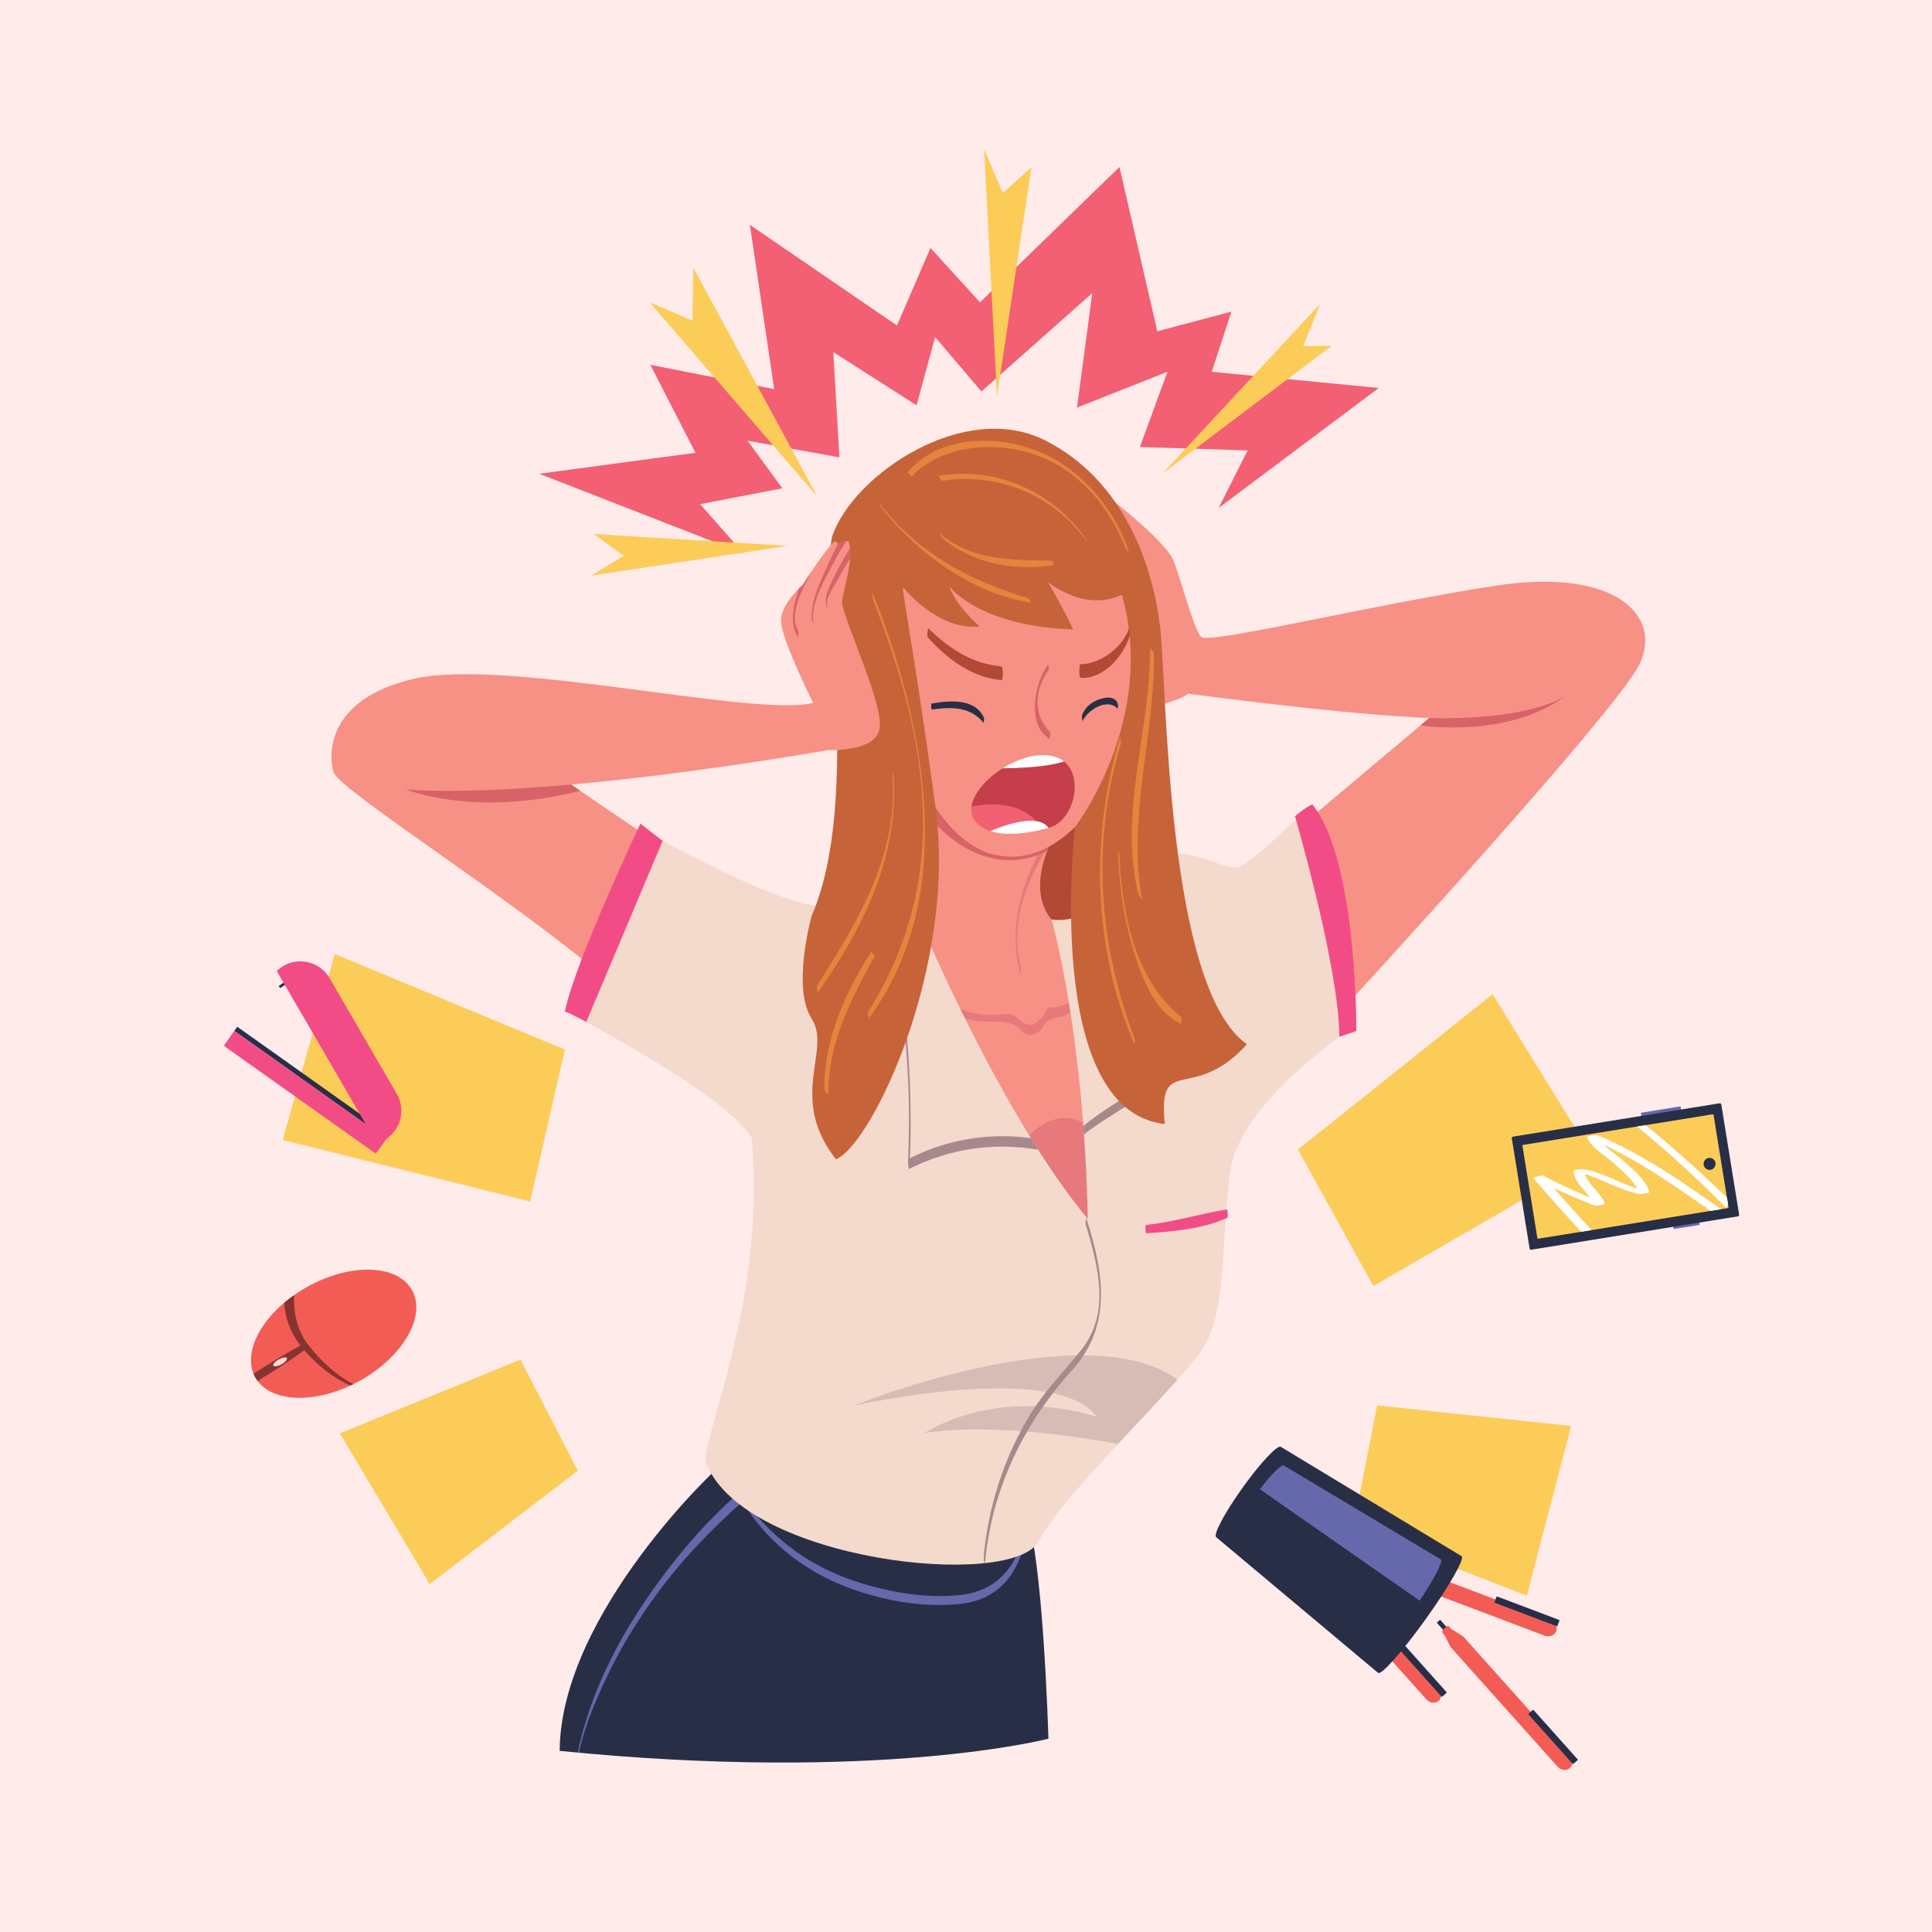 <svg xmlns="http://www.w3.org/2000/svg" xmlns:xlink="http://www.w3.org/1999/xlink" width="1080" zoomAndPan="magnify" viewBox="0 0 810 810" height="1080" preserveAspectRatio="xMidYMid meet" version="1.0"><defs><clipPath id="1e9519daab"><path d="M 633 462 L 729.207 462 L 729.207 524 L 633 524 Z M 633 462 " clip-rule="nonzero"/></clipPath><clipPath id="0b2cb60e6b"><path d="M 412 62.195 L 433 62.195 L 433 167 L 412 167 Z M 412 62.195 " clip-rule="nonzero"/></clipPath></defs><rect x="-81" width="972" fill="#ffffff" y="-81" height="972" fill-opacity="1"/><rect x="-81" width="972" fill="#ffebea" y="-81" height="972" fill-opacity="1"/><path fill="#292e47" d="M 303.066 613.641 C 301.973 613.641 235.004 676.211 234.641 734.059 C 368.582 747.52 439.559 728.961 439.559 728.961 C 439.559 728.961 437.305 649.859 429.73 633.648 C 385.324 615.457 303.066 613.641 303.066 613.641 " fill-opacity="1" fill-rule="nonzero"/><path fill="#6568ab" d="M 402.141 672.516 C 418.043 670.926 426.438 660.73 429.922 645.758 C 430.043 645.242 429.766 642.969 429.652 643.352 C 425.578 657.172 418.137 666.766 403.172 668.625 C 390.406 670.211 376.516 668.098 364.211 664.688 C 351.262 661.102 338.848 655.109 328.504 646.469 C 323.387 642.191 316.746 635.789 312.203 628.746 C 317.5 624.051 322.957 619.48 328.523 614.957 C 326.902 614.844 325.336 614.734 323.836 614.637 C 319.172 617.992 314.629 621.586 310.25 625.418 C 308.223 621.578 306.961 617.621 307.008 613.762 C 306.875 613.758 306.738 613.754 306.609 613.75 C 306.68 618.059 307.805 622.152 309.559 626.02 C 292.816 640.82 278.297 658.766 266.648 677.059 C 258.25 690.246 251.215 704.344 246.395 719.23 C 244.758 724.297 243.234 729.504 242.227 734.785 C 242.402 734.805 242.578 734.82 242.754 734.836 C 245.148 723.07 250.527 711.098 255.145 701.539 C 260.793 689.848 267.68 678.777 275.355 668.316 C 286.008 653.785 298.195 641.246 311.344 629.516 C 313.5 633.32 316.188 636.891 318.984 640.203 C 328.426 651.398 340.902 659.887 354.52 665.184 C 369.195 670.887 386.375 674.098 402.141 672.516 " fill-opacity="1" fill-rule="nonzero"/><path fill="#f79185" d="M 483.234 296.16 C 483.234 296.16 495.125 293.734 498.039 290.824 C 571.805 300.527 599.223 301.012 599.223 301.012 L 546.566 345.324 L 562.824 423.246 C 562.824 423.246 677.359 298.859 687.309 278.594 C 697.254 258.324 677.359 237.953 627.613 245.473 C 577.871 252.988 506.773 270.211 503.617 267.059 C 500.465 263.902 495.613 244.258 491.973 235.043 C 488.332 225.828 459.941 204.727 459.941 204.727 L 483.234 296.16 " fill-opacity="1" fill-rule="nonzero"/><path fill="#f79185" d="M 139.883 323.809 C 142.371 331.57 221.754 381.188 257.934 413.91 C 264.484 404.449 272.371 351.348 272.371 351.348 L 218.988 315.078 C 218.988 315.078 173.855 303.922 139.883 323.809 " fill-opacity="1" fill-rule="nonzero"/><path fill="#d76267" d="M 168.273 330.238 C 168.273 330.238 196.797 343.207 243.258 331.57 C 228.453 321.02 228.453 321.02 228.453 321.02 L 168.273 330.238 " fill-opacity="1" fill-rule="nonzero"/><path fill="#b34835" d="M 463.105 298.594 L 480.055 410.637 L 402.07 415.926 L 394.184 322.105 L 463.105 298.594 " fill-opacity="1" fill-rule="nonzero"/><path fill="#f79185" d="M 441.742 350.246 C 441.5 351.703 426.453 377.652 446.352 390.262 C 453.527 427.988 473.043 511.773 454.359 517.594 C 435.676 523.414 368.914 404.332 368.914 404.332 L 375.016 322.105 L 441.742 350.246 " fill-opacity="1" fill-rule="nonzero"/><path fill="#e7787c" d="M 443.324 345.543 C 429.93 363.785 421.797 385.996 427.828 408.523 C 427.93 408.898 428.199 406.426 428.035 405.789 C 422.648 384.773 431.961 365.461 443.512 348.574 C 443.969 347.91 443.258 345.637 443.324 345.543 " fill-opacity="1" fill-rule="nonzero"/><path fill="#e7787c" d="M 454.094 416.254 C 449.59 419.859 445.422 422.844 439.43 422.395 C 439.398 422.422 439.371 422.449 439.34 422.473 C 437.078 427 433.066 432.355 427.914 428.043 C 424.523 425.203 424.68 424.926 419.797 425.348 C 409.891 426.211 400.227 423.684 392.613 417.152 C 392.605 417.148 392.133 419.062 392.551 419.434 C 396.883 423.316 401.754 426.219 407.418 427.723 C 413.109 429.234 422.57 426.855 426.727 430.723 C 429.574 433.371 431.797 435.512 435.727 432.43 C 436.996 431.434 437.43 429.773 438.543 428.758 C 440.793 426.715 442.613 427.012 445.117 426.215 C 448.535 425.125 451.406 422.801 454.168 420.594 C 455.098 419.852 453.805 416.488 454.094 416.254 " fill-opacity="1" fill-rule="nonzero"/><path fill="#e7787c" d="M 420.387 490.43 C 420.387 490.43 440.738 451.625 462.23 477.816 C 483.723 504.012 454.605 527.297 454.605 527.297 C 454.605 527.297 431.551 530.449 420.387 490.43 " fill-opacity="1" fill-rule="nonzero"/><path fill="#d76267" d="M 440.379 353.391 L 439.031 356.719 C 439.031 356.719 414.188 372.438 387.996 340.789 C 387.875 320.207 440.379 353.391 440.379 353.391 " fill-opacity="1" fill-rule="nonzero"/><path fill="#f4d9cd" d="M 269.035 347.723 C 269.035 347.723 333.641 384.262 346.562 379.168 C 359.484 374.074 386.781 388.625 386.781 388.625 C 386.781 388.625 419.812 467.391 456.074 511.047 C 454.363 431.496 440.828 385.469 440.828 385.469 C 440.828 385.469 458.305 389.898 485.055 361.887 C 495.188 351.277 512.719 365.891 519.633 363.34 C 526.551 360.797 546.934 339.332 548.023 339.332 C 566.586 366.254 566.223 431.371 566.223 431.371 C 566.223 431.371 519.27 462.293 515.629 491.766 C 511.988 521.234 514.172 547.789 505.438 563.434 C 496.703 579.078 446.109 625.277 435.555 646.016 C 425 666.754 312.531 654.75 296.152 613.641 C 293.238 603.453 321.629 546.336 315.078 476.848 C 301.609 456.477 239.371 425.914 237.914 423.734 C 251.02 381.168 269.035 347.723 269.035 347.723 " fill-opacity="1" fill-rule="nonzero"/><path fill="#d7bcb6" d="M 387.691 600.777 C 414.098 596.707 449.684 601.887 468.695 605.371 C 477.629 595.789 486.656 586.316 493.672 578.387 C 455.258 550.547 358.66 588.688 358.605 589.215 C 358.605 589.215 442.562 570.336 459.852 593.984 C 416.898 580.891 387.691 600.777 387.691 600.777 " fill-opacity="1" fill-rule="nonzero"/><path fill="#a8888b" d="M 435.25 482.027 C 434.23 480.426 433.215 478.812 432.211 477.188 C 414.824 474.773 397.371 477.629 381.504 485.551 C 382.75 452.402 380.055 418.98 372.617 386.625 C 372.555 386.242 372.477 385.91 372.391 385.645 C 372.156 384.645 371.938 383.648 371.695 382.656 C 371.605 382.277 371.32 384.809 371.48 385.473 C 371.934 387.328 372.355 389.191 372.742 391.062 C 372.754 391.113 372.762 391.121 372.773 391.152 C 372.832 391.605 372.879 391.941 372.91 392.078 C 373.766 396.148 374.57 400.23 375.301 404.328 C 376.891 413.254 378.172 422.234 379.125 431.258 C 381.09 449.906 381.539 468.656 380.699 487.387 C 380.699 487.434 380.828 490.258 381.086 490.133 C 397.988 481.566 416.711 478.805 435.25 482.027 " fill-opacity="1" fill-rule="nonzero"/><path fill="#a8888b" d="M 465.992 463.598 C 462.285 466.016 457.957 468.844 454.195 472.145 C 454.285 473.312 454.375 474.473 454.457 475.66 C 457.848 472.852 461.68 470.449 465.059 468.281 C 467.668 466.602 483.266 456.035 485.785 459.379 C 485.805 459.402 486.215 456.512 485.961 455.871 C 484.051 451.078 468.969 461.656 465.992 463.598 " fill-opacity="1" fill-rule="nonzero"/><path fill="#c63d4c" d="M 431.371 313.332 C 430.801 313.277 380.051 342.969 422.086 352.973 C 447.746 356.25 478.871 317.895 431.371 313.332 " fill-opacity="1" fill-rule="nonzero"/><path fill="#f35f73" d="M 404.797 338.695 C 404.797 338.695 431.371 331.055 438.195 350.973 C 412.535 360.523 404.797 338.695 404.797 338.695 " fill-opacity="1" fill-rule="nonzero"/><path fill="#ffffff" d="M 413.988 349.062 C 414.262 348.789 435.191 339.059 439.922 347.609 C 426.73 355.066 413.988 349.062 413.988 349.062 " fill-opacity="1" fill-rule="nonzero"/><path fill="#ffffff" d="M 416.383 321.992 C 416.129 322.25 442.352 322.477 448.539 317.988 C 439.316 310.348 425.848 312.41 416.383 321.992 " fill-opacity="1" fill-rule="nonzero"/><path fill="#f79185" d="M 440.531 346.801 C 439.488 347.148 416.383 354.367 408.742 344.062 C 401.098 333.754 424.027 314.473 440.043 316.777 C 456.059 319.078 451.812 343.039 440.531 346.801 Z M 470.496 239.898 C 441.742 192.355 366.398 232.375 366.398 232.375 L 386.051 327.145 C 385.871 328.234 397.52 353.156 415.898 358.066 C 434.281 362.98 447.141 349.941 450.719 346.727 C 454.301 343.516 499.25 287.441 470.496 239.898 " fill-opacity="1" fill-rule="nonzero"/><path fill="#c76339" d="M 378.652 246.199 C 378.168 248.625 383.266 272.395 392.242 338.605 C 401.219 404.816 365.793 479.516 350.504 486.062 C 330.121 460.113 348.809 440.227 340.312 427.129 C 331.82 414.031 340.312 383.957 340.312 383.957 C 361.668 334.48 343.469 243.527 349.047 224.371 C 358.273 198.66 404.375 167.617 438.102 184.594 C 471.832 201.574 483.48 238.195 486.391 262.934 C 489.301 287.672 488.816 414.031 522.789 437.801 C 499.98 463.023 485.422 441.195 488.332 471.27 C 436.891 465.449 450.719 346.727 450.719 346.727 C 450.719 346.727 485.172 302.008 470.375 249.352 C 454.605 256.871 439.316 243.957 439.316 243.957 C 439.316 243.957 444.168 252.02 449.992 263.902 C 410.684 262.691 398.066 245.957 398.066 245.957 C 398.066 245.957 399.277 252.02 410.684 262.691 C 392.73 264.387 378.652 246.199 378.652 246.199 " fill-opacity="1" fill-rule="nonzero"/><path fill="#f79185" d="M 340.922 294.703 C 340.922 294.703 327.332 267.543 327.453 260.145 C 327.574 252.746 336.676 245.105 336.676 245.105 C 341.648 236.859 348.93 227.16 349.898 227.039 C 350.871 226.918 351.477 228.129 351.477 228.129 C 351.477 228.129 354.266 226.293 355.723 227.031 C 358.512 233.828 352.812 249.109 353.051 253.109 C 355.238 263.664 370.887 296.281 368.703 305.863 C 366.52 315.441 347.23 314.473 347.23 314.473 C 347.23 314.473 172.398 345.637 139.883 323.809 C 137.941 317.988 135.516 293.25 173.855 284.52 C 212.195 275.789 316.285 300.855 340.922 294.703 " fill-opacity="1" fill-rule="nonzero"/><path fill="#d76267" d="M 354.844 236.688 C 355.328 235.902 355.852 235.145 356.363 234.383 C 356.504 232.766 356.539 231.219 356.387 229.832 C 353.668 234.055 351.289 238.531 349.195 242.859 C 347.121 247.16 345.719 249.992 346.438 254.578 C 346.637 255.852 346.836 253.039 346.793 252.699 C 346.484 250.355 349.832 245.535 350.941 243.457 C 352.172 241.156 353.469 238.902 354.844 236.688 " fill-opacity="1" fill-rule="nonzero"/><path fill="#d76267" d="M 334.645 264.582 C 330.488 257.203 336.707 246.773 339.906 240.027 C 339.926 239.988 339.949 239.945 339.973 239.898 C 338.824 241.625 337.699 243.387 336.676 245.086 C 336.676 245.086 336.012 245.648 335.055 246.59 C 334.379 248.617 333.773 250.625 333.293 252.562 C 332.055 257.543 331.82 262.777 334.574 267.27 C 334.473 267.105 335.02 265.238 334.645 264.582 " fill-opacity="1" fill-rule="nonzero"/><path fill="#d76267" d="M 354.836 226.855 C 353.355 226.891 351.477 228.109 351.477 228.109 C 351.477 228.109 351.438 228.039 351.375 227.938 C 348.934 232.512 346.883 237.332 344.898 241.738 C 342.129 247.875 339.969 253.383 340.402 260.141 C 340.531 262.172 340.891 260.344 340.84 259.359 C 340.43 251.492 346.344 242.074 349.883 235.211 C 351.387 232.297 353.07 229.547 354.836 226.855 " fill-opacity="1" fill-rule="nonzero"/><path fill="#b34835" d="M 419.891 279.395 C 407.406 278.227 397.969 271.969 389.152 263.363 C 389.18 263.383 388.402 266.52 389.051 267.246 C 397.031 276.195 407.641 284.23 419.996 285.113 C 420.496 285.145 420.738 279.473 419.891 279.395 " fill-opacity="1" fill-rule="nonzero"/><path fill="#b34835" d="M 473.289 263.562 C 470.699 271.352 461.316 278.469 452.984 278.465 C 452.379 278.465 452.324 284.152 453.086 284.195 C 462.773 284.742 471.047 274.996 473.625 266.594 C 473.828 265.93 473.445 263.09 473.289 263.562 " fill-opacity="1" fill-rule="nonzero"/><path fill="#d76267" d="M 440.125 306.711 C 432.766 299.5 433.957 288.914 439.59 280.969 C 439.949 280.457 439.395 278.656 439.441 278.594 C 433.828 285.898 430.145 304.031 440.113 309.859 C 440.055 309.828 440.582 307.16 440.125 306.711 " fill-opacity="1" fill-rule="nonzero"/><path fill="#292e47" d="M 412.496 300.832 C 408.609 292.594 398.02 293.73 390.602 294.945 C 390.219 295.012 390.438 297.5 390.645 297.469 C 399.02 296.352 406.645 296.133 412.434 303.094 C 412.438 303.094 412.707 301.277 412.496 300.832 " fill-opacity="1" fill-rule="nonzero"/><path fill="#292e47" d="M 468.641 294.938 C 467.203 291.406 462.789 292.359 459.926 293.559 C 457.051 294.766 454.801 296.883 453.688 299.805 C 453.41 300.531 453.953 302.211 453.852 302.477 C 455.68 297.793 464.336 292.324 468.582 297.176 C 468.617 297.211 468.805 295.34 468.641 294.938 " fill-opacity="1" fill-rule="nonzero"/><path fill="#d76267" d="M 599.223 301.012 C 599.223 301.012 636.352 302.828 655.762 292.16 C 631.254 309.863 595.539 304.113 595.539 304.113 L 599.223 301.012 " fill-opacity="1" fill-rule="nonzero"/><path fill="#a8888b" d="M 455.422 510.695 C 455.293 510.289 455.027 512.828 455.215 513.457 C 460.387 530.887 465.781 550.469 453.211 566.102 C 445.82 575.289 437.84 583.27 431.664 593.461 C 420.746 611.477 414.426 631.66 412.41 652.578 C 412.332 653.391 412.793 657.293 413.031 654.703 C 415.879 624.246 429.125 596.957 449.5 574.43 C 466.555 555.574 462.664 533.109 455.422 510.695 " fill-opacity="1" fill-rule="nonzero"/><path fill="#f24c87" d="M 514.422 507.074 C 503.016 508.836 492.129 512.406 480.527 513.543 C 480.055 513.59 480.23 517.078 480.59 517.055 C 491.707 516.332 504.238 515.254 514.48 510.574 C 515.02 510.328 514.676 507.031 514.422 507.074 " fill-opacity="1" fill-rule="nonzero"/><path fill="#f24c87" d="M 542.926 342.242 C 542.926 342.242 561.43 405.352 561.52 434.672 C 566.953 432.949 568.648 432.223 568.648 432.223 C 568.648 432.223 569.137 360.645 550.211 337.254 C 547.297 338.363 542.926 342.242 542.926 342.242 " fill-opacity="1" fill-rule="nonzero"/><path fill="#f24c87" d="M 268.488 345.324 C 268.488 345.324 241.008 403.359 236.824 424.098 C 240.27 425.324 245.797 428.469 245.797 428.469 L 277.812 352.535 L 268.488 345.324 " fill-opacity="1" fill-rule="nonzero"/><path fill="#e6833d" d="M 365.949 248.777 C 366.031 248.988 365.602 250.438 365.836 251.031 C 377.23 280.141 386.406 310.727 386.969 342.215 C 387.496 371.727 379.656 399.277 364.027 424.195 C 363.648 424.801 364.25 426.898 364.199 426.969 C 402.316 375.629 387.715 303.23 365.949 248.777 " fill-opacity="1" fill-rule="nonzero"/><path fill="#e6833d" d="M 374.605 325.07 C 374.469 323.164 374.125 324.879 374.195 325.812 C 376.539 358.715 359.5 386.457 342.664 413.094 C 342.25 413.75 342.914 415.961 342.848 416.055 C 361.852 389.535 377.051 358.434 374.605 325.07 " fill-opacity="1" fill-rule="nonzero"/><path fill="#e6833d" d="M 475.734 435.438 C 460.5 395.449 457.578 353.113 469.914 311.879 C 470.102 311.25 469.73 308.645 469.602 309.07 C 457.027 350.656 458.227 397.789 475.613 437.887 C 475.527 437.695 475.973 436.055 475.734 435.438 " fill-opacity="1" fill-rule="nonzero"/><path fill="#e6833d" d="M 495.227 426.434 C 475.199 410.09 470.461 382.41 469.234 357.812 C 469.121 355.535 468.688 357.582 468.742 358.691 C 469.418 372.422 471.281 386.121 475.438 399.262 C 478.848 410.035 484.047 424.391 495.215 429.258 C 495.242 429.27 495.629 426.766 495.227 426.434 " fill-opacity="1" fill-rule="nonzero"/><path fill="#e6833d" d="M 443.75 193.453 C 425.496 182.18 396.02 180.164 380.73 197.711 C 380.434 198.051 382.141 199.914 382.246 199.801 C 393.488 187.824 412.785 185.355 428.117 188.926 C 449.281 193.863 464.047 209.984 471.832 229.727 C 472.012 230.184 473.434 231.766 473.32 231.414 C 468.328 216.129 457.465 201.918 443.75 193.453 " fill-opacity="1" fill-rule="nonzero"/><path fill="#e6833d" d="M 455.656 226.59 C 442.066 206.23 417.797 195.398 393.555 199.48 C 393.625 199.473 394.477 201.695 395.094 201.598 C 418.086 197.895 441.668 207.547 455.215 226.559 C 455.672 227.195 456.383 227.676 455.656 226.59 " fill-opacity="1" fill-rule="nonzero"/><path fill="#e6833d" d="M 430.895 250.719 C 406.555 243.418 385.602 232.305 369.484 212.02 C 368.195 210.398 368.949 212.137 369.578 212.93 C 384.785 232.086 407.531 248.805 432.188 252.68 C 432.191 252.68 431.434 250.883 430.895 250.719 " fill-opacity="1" fill-rule="nonzero"/><path fill="#e6833d" d="M 440.816 235.062 C 423.836 234.715 407.668 235.184 393.926 223.617 C 393.68 223.406 394.676 225.23 395.098 225.59 C 407.727 236.32 425.996 239.66 442.121 236.855 C 442.102 236.859 441.297 235.074 440.816 235.062 " fill-opacity="1" fill-rule="nonzero"/><path fill="#e6833d" d="M 483.785 273.77 C 483.777 273.051 482.152 271.848 482.152 271.719 C 482.453 306.043 468.699 341.137 477.352 375.199 C 477.508 375.809 478.77 376.836 478.801 377.016 C 472.48 342.18 484.281 308.578 483.785 273.77 " fill-opacity="1" fill-rule="nonzero"/><path fill="#e6833d" d="M 365.234 399.047 C 354.289 416.457 345.285 436.008 345.625 456.934 C 345.637 457.656 347.277 458.875 347.281 459.008 C 347.062 437.613 356.641 419.234 366.637 400.98 C 366.887 400.523 365.234 399.043 365.234 399.047 " fill-opacity="1" fill-rule="nonzero"/><path fill="#fccc59" d="M 544.145 481.953 L 575.758 539.172 L 668.305 485.684 L 625.766 416.816 L 544.145 481.953 " fill-opacity="1" fill-rule="nonzero"/><path fill="#fccc59" d="M 577.363 589.227 L 567.273 640.641 L 640.129 669.031 L 658.695 597.844 L 577.363 589.227 " fill-opacity="1" fill-rule="nonzero"/><path fill="#fccc59" d="M 236.824 440.043 L 222.266 503.766 L 118.531 477.938 L 140.371 399.992 L 236.824 440.043 " fill-opacity="1" fill-rule="nonzero"/><path fill="#fccc59" d="M 218.203 570.012 L 242.227 616.578 L 180.168 664.133 L 142.496 600.934 L 218.203 570.012 " fill-opacity="1" fill-rule="nonzero"/><path fill="#6568ab" d="M 688.465 469.781 L 687.996 466.887 C 687.965 466.691 688.102 466.512 688.289 466.48 L 704.238 463.906 C 704.43 463.875 704.617 464.008 704.648 464.199 L 705.113 467.094 C 705.145 467.285 705.012 467.465 704.82 467.496 L 688.871 470.07 C 688.68 470.102 688.496 469.969 688.465 469.781 " fill-opacity="1" fill-rule="nonzero"/><path fill="#6568ab" d="M 701.66 514.941 L 701.191 512.047 C 701.16 511.859 701.293 511.676 701.484 511.645 L 711.684 509.996 C 711.879 509.969 712.062 510.098 712.094 510.289 L 712.562 513.184 C 712.59 513.375 712.457 513.559 712.266 513.59 L 702.066 515.234 C 701.875 515.266 701.691 515.137 701.66 514.941 " fill-opacity="1" fill-rule="nonzero"/><g clip-path="url(#1e9519daab)"><path fill="#292e47" d="M 641.301 523.461 L 633.828 477.219 C 633.777 476.898 633.996 476.594 634.32 476.543 L 720.988 462.555 C 721.309 462.5 721.613 462.719 721.664 463.043 L 729.137 509.285 C 729.188 509.609 728.969 509.91 728.645 509.961 L 641.977 523.953 C 641.656 524.004 641.352 523.785 641.301 523.461 " fill-opacity="1" fill-rule="nonzero"/></g><path fill="#fccc59" d="M 644.531 518.984 L 638.305 480.453 C 638.27 480.234 638.418 480.027 638.641 479.992 L 717.973 467.188 C 718.191 467.152 718.398 467.301 718.434 467.52 L 724.66 506.055 C 724.695 506.27 724.547 506.477 724.328 506.516 L 644.992 519.316 C 644.773 519.355 644.566 519.207 644.531 518.984 " fill-opacity="1" fill-rule="nonzero"/><path fill="#292e47" d="M 717.152 490.441 C 715.777 490.664 714.484 489.73 714.266 488.363 C 714.043 486.988 714.973 485.695 716.348 485.477 C 717.719 485.254 719.012 486.188 719.234 487.559 C 719.457 488.93 718.523 490.223 717.152 490.441 " fill-opacity="1" fill-rule="nonzero"/><path fill="#ffffff" d="M 667.293 515.719 C 661.875 509.945 656.613 504.016 651.398 498.051 C 657.047 500.703 662.77 503.176 668.598 505.438 C 669.039 505.609 672.953 505.059 672.789 504.59 C 671.074 499.719 665.93 496.984 664.441 492.211 C 672.289 494.535 679.336 499.117 687.504 500.613 C 687.922 500.688 691.605 500.234 691.461 499.727 C 690 494.562 684.727 490.461 680.879 486.922 C 678.508 484.734 674.957 482.516 672.41 479.926 C 682.797 484.887 692.621 490.871 702.191 497.309 C 707.23 500.699 712.203 504.188 717.184 507.668 L 721.578 506.957 C 716.5 503.406 711.426 499.848 706.285 496.387 C 694.621 488.539 682.598 481.344 669.617 475.891 C 669.168 475.703 665.266 476.289 665.43 476.734 C 667.094 481.328 673.145 484.488 676.602 487.688 C 679.961 490.797 684.266 494.152 686.348 498.367 C 678.711 495.898 671.789 491.492 663.734 490.191 C 663.266 490.113 659.723 490.441 659.773 491.078 C 660.172 495.797 664.105 498.52 666.727 502.109 C 659.996 499.312 653.395 496.262 646.902 492.934 C 646.227 492.59 642.707 493.777 642.707 493.777 C 649.359 501.41 656.035 509.035 662.961 516.418 L 667.293 515.719 " fill-opacity="1" fill-rule="nonzero"/><path fill="#ffffff" d="M 686.359 472.289 C 699.387 482.969 711.855 494.32 723.672 506.324 C 724.219 505.871 724.52 505.156 724.402 504.406 L 724.039 502.164 C 713.098 491.531 701.73 481.371 689.926 471.715 L 686.359 472.289 " fill-opacity="1" fill-rule="nonzero"/><path fill="#292e47" d="M 575.637 653.891 L 582.527 656.496 C 582.621 656.535 582.668 656.637 582.633 656.73 L 582.102 658.137 C 582.066 658.23 581.961 658.277 581.867 658.242 L 574.977 655.637 C 574.883 655.598 574.836 655.492 574.871 655.402 L 575.402 653.996 C 575.438 653.902 575.543 653.855 575.637 653.891 " fill-opacity="1" fill-rule="nonzero"/><path fill="#f35c55" d="M 581.422 655.078 L 587.289 655.562 L 649.973 679.273 C 652.012 680.043 653.125 682.129 652.457 683.906 C 651.781 685.688 649.562 686.512 647.523 685.738 L 584.617 661.941 L 580.301 658.84 C 578.262 658.07 578.133 657.828 578.809 656.051 C 579.477 654.273 579.383 654.305 581.422 655.078 " fill-opacity="1" fill-rule="nonzero"/><path fill="#292e47" d="M 627.742 669.355 L 653.621 679.145 C 653.758 679.199 653.832 679.355 653.777 679.5 L 652.973 681.621 C 652.922 681.766 652.762 681.836 652.621 681.785 L 626.746 671.996 C 626.602 671.941 626.531 671.785 626.582 671.641 L 627.387 669.516 C 627.441 669.375 627.602 669.305 627.742 669.355 " fill-opacity="1" fill-rule="nonzero"/><path fill="#292e47" d="M 603.887 679.215 L 608.797 684.707 C 608.859 684.781 608.855 684.895 608.781 684.961 L 607.664 685.965 C 607.586 686.027 607.473 686.023 607.406 685.945 L 602.492 680.457 C 602.426 680.383 602.434 680.27 602.508 680.199 L 603.629 679.199 C 603.703 679.137 603.816 679.141 603.887 679.215 " fill-opacity="1" fill-rule="nonzero"/><path fill="#f35c55" d="M 608.469 682.934 L 613.449 686.074 L 658.121 736.016 C 659.574 737.637 659.605 740 658.184 741.27 C 656.77 742.535 654.418 742.246 652.969 740.621 L 608.133 690.5 L 605.738 685.758 C 604.285 684.133 604.281 683.859 605.699 682.594 C 607.117 681.328 607.016 681.312 608.469 682.934 " fill-opacity="1" fill-rule="nonzero"/><path fill="#292e47" d="M 642.977 716.965 L 661.418 737.582 C 661.516 737.691 661.508 737.867 661.395 737.969 L 659.699 739.484 C 659.586 739.582 659.414 739.574 659.312 739.461 L 640.871 718.848 C 640.77 718.734 640.781 718.559 640.895 718.457 L 642.59 716.941 C 642.699 716.84 642.875 716.852 642.977 716.965 " fill-opacity="1" fill-rule="nonzero"/><path fill="#292e47" d="M 548.898 651.027 L 553.809 656.52 C 553.879 656.594 553.875 656.707 553.797 656.773 L 552.676 657.777 C 552.602 657.84 552.488 657.836 552.418 657.762 L 547.508 652.27 C 547.445 652.195 547.449 652.082 547.523 652.016 L 548.645 651.012 C 548.719 650.949 548.836 650.953 548.898 651.027 " fill-opacity="1" fill-rule="nonzero"/><path fill="#f35c55" d="M 553.484 654.75 L 558.465 657.887 L 603.141 707.828 C 604.59 709.453 604.617 711.816 603.203 713.082 C 601.785 714.348 599.438 714.059 597.984 712.434 L 553.152 662.312 L 550.754 657.57 C 549.301 655.945 549.297 655.676 550.715 654.406 C 552.133 653.141 552.031 653.125 553.484 654.75 " fill-opacity="1" fill-rule="nonzero"/><path fill="#292e47" d="M 587.992 688.777 L 606.434 709.395 C 606.535 709.504 606.523 709.68 606.41 709.781 L 604.715 711.297 C 604.605 711.395 604.43 711.387 604.328 711.273 L 585.887 690.66 C 585.789 690.547 585.797 690.371 585.91 690.27 L 587.605 688.754 C 587.719 688.656 587.891 688.664 587.992 688.777 " fill-opacity="1" fill-rule="nonzero"/><path fill="#292e47" d="M 577.789 701.371 C 579.18 702.367 588.145 692.219 597.812 678.711 C 607.48 665.203 614.191 653.445 612.801 652.453 L 537.012 606.613 C 535.621 605.617 528.426 613.293 520.941 623.754 C 513.453 634.215 508.512 643.5 509.902 644.492 C 509.906 644.496 509.914 644.496 509.918 644.5 L 577.789 701.371 " fill-opacity="1" fill-rule="nonzero"/><path fill="#6568ab" d="M 604.078 653.789 C 605.145 654.535 601.285 661.961 595.188 671.102 L 528.238 624.375 C 533.055 617.996 537.305 613.746 538.324 614.461 C 538.332 614.465 538.332 614.469 538.336 614.473 L 604.078 653.789 " fill-opacity="1" fill-rule="nonzero"/><path fill="#f35c55" d="M 128.926 539.457 C 147.086 529.375 166.711 530.027 172.762 540.918 C 178.812 551.809 169 568.812 150.844 578.895 C 132.684 588.977 113.059 588.316 107.004 577.43 C 100.953 566.539 110.766 549.539 128.926 539.457 " fill-opacity="1" fill-rule="nonzero"/><path fill="#873330" d="M 119.156 546.172 C 119.629 552.773 121.582 558.449 125.949 564.113 C 119.371 567.77 112.719 571.738 106.305 575.953 C 106.512 576.449 106.734 576.941 107 577.418 C 107.301 577.965 107.648 578.477 108.016 578.969 C 114.707 574.938 121.316 570.605 127.566 566.082 C 127.75 566.293 127.922 566.504 128.113 566.711 C 133.578 572.77 139.625 577.656 146.891 580.887 C 147.301 580.695 147.711 580.5 148.121 580.297 C 140.965 576.574 134.887 570.902 129.84 564.629 C 124.492 557.98 123.125 550.871 123.285 542.984 C 121.832 544.008 120.453 545.07 119.156 546.172 " fill-opacity="1" fill-rule="nonzero"/><path fill="#f4d9cd" d="M 116.863 569.945 C 118.43 569.074 119.957 568.828 120.273 569.402 C 120.594 569.977 119.578 571.141 118.012 572.012 C 116.445 572.879 114.918 573.125 114.602 572.551 C 114.281 571.984 115.297 570.812 116.863 569.945 " fill-opacity="1" fill-rule="nonzero"/><path fill="#292e47" d="M 117.441 414.266 L 116.844 413.352 L 123.164 409.219 L 123.762 410.133 L 117.441 414.266 " fill-opacity="1" fill-rule="nonzero"/><path fill="#292e47" d="M 161.996 477.465 L 98.23 432.203 L 99.461 430.473 L 163.227 475.734 L 161.996 477.465 " fill-opacity="1" fill-rule="nonzero"/><path fill="#f24c87" d="M 157.957 479.285 C 159.086 478.969 160.199 478.527 161.262 477.91 C 167.973 474.02 170.273 465.348 166.379 458.641 L 138.16 410.051 C 134.266 403.348 125.59 401.047 118.879 404.938 C 117.82 405.551 116.883 406.301 116.047 407.129 L 157.957 479.285 " fill-opacity="1" fill-rule="nonzero"/><path fill="#f24c87" d="M 157.121 483.375 L 94.25 438.75 C 94.004 438.574 93.945 438.234 94.121 437.992 L 98.23 432.203 L 161.996 477.465 L 157.887 483.246 C 157.715 483.496 157.371 483.555 157.121 483.375 " fill-opacity="1" fill-rule="nonzero"/><path fill="#f35f73" d="M 311.727 232.016 L 226.086 198.629 L 291.586 189.824 L 272.66 152.957 L 324.586 163.141 L 314.395 94.266 L 376.066 136.465 L 390.098 103.965 L 410.883 126.762 L 469.344 70.012 L 485.203 138.891 L 516.281 130.641 L 508.035 155.867 L 578.055 162.66 L 510.945 212.934 L 523.078 188.852 L 477.906 187.395 L 489.457 155.867 L 451.523 170.902 L 457.938 122.883 L 411.473 164.113 L 392.047 141.316 L 384.27 169.934 L 349.371 147.621 L 351.93 191.762 L 313.426 184.758 L 327.984 204.727 L 293.527 211.352 L 311.727 232.016 " fill-opacity="1" fill-rule="nonzero"/><path fill="#fccc59" d="M 330.191 228.859 L 247.664 241.367 L 261.496 233.047 L 248.953 223.875 L 330.191 228.859 " fill-opacity="1" fill-rule="nonzero"/><path fill="#fccc59" d="M 342.621 208.113 L 272.371 126.762 L 290.316 134.402 L 290.676 112.211 L 342.621 208.113 " fill-opacity="1" fill-rule="nonzero"/><g clip-path="url(#0b2cb60e6b)"><path fill="#fccc59" d="M 418.004 166.055 L 412.578 62.371 L 420.449 80.922 L 432.461 70.012 L 418.004 166.055 " fill-opacity="1" fill-rule="nonzero"/></g><path fill="#fccc59" d="M 487.285 198.629 L 553.582 127.301 L 546.375 145.055 L 558.289 144.996 L 487.285 198.629 " fill-opacity="1" fill-rule="nonzero"/></svg>